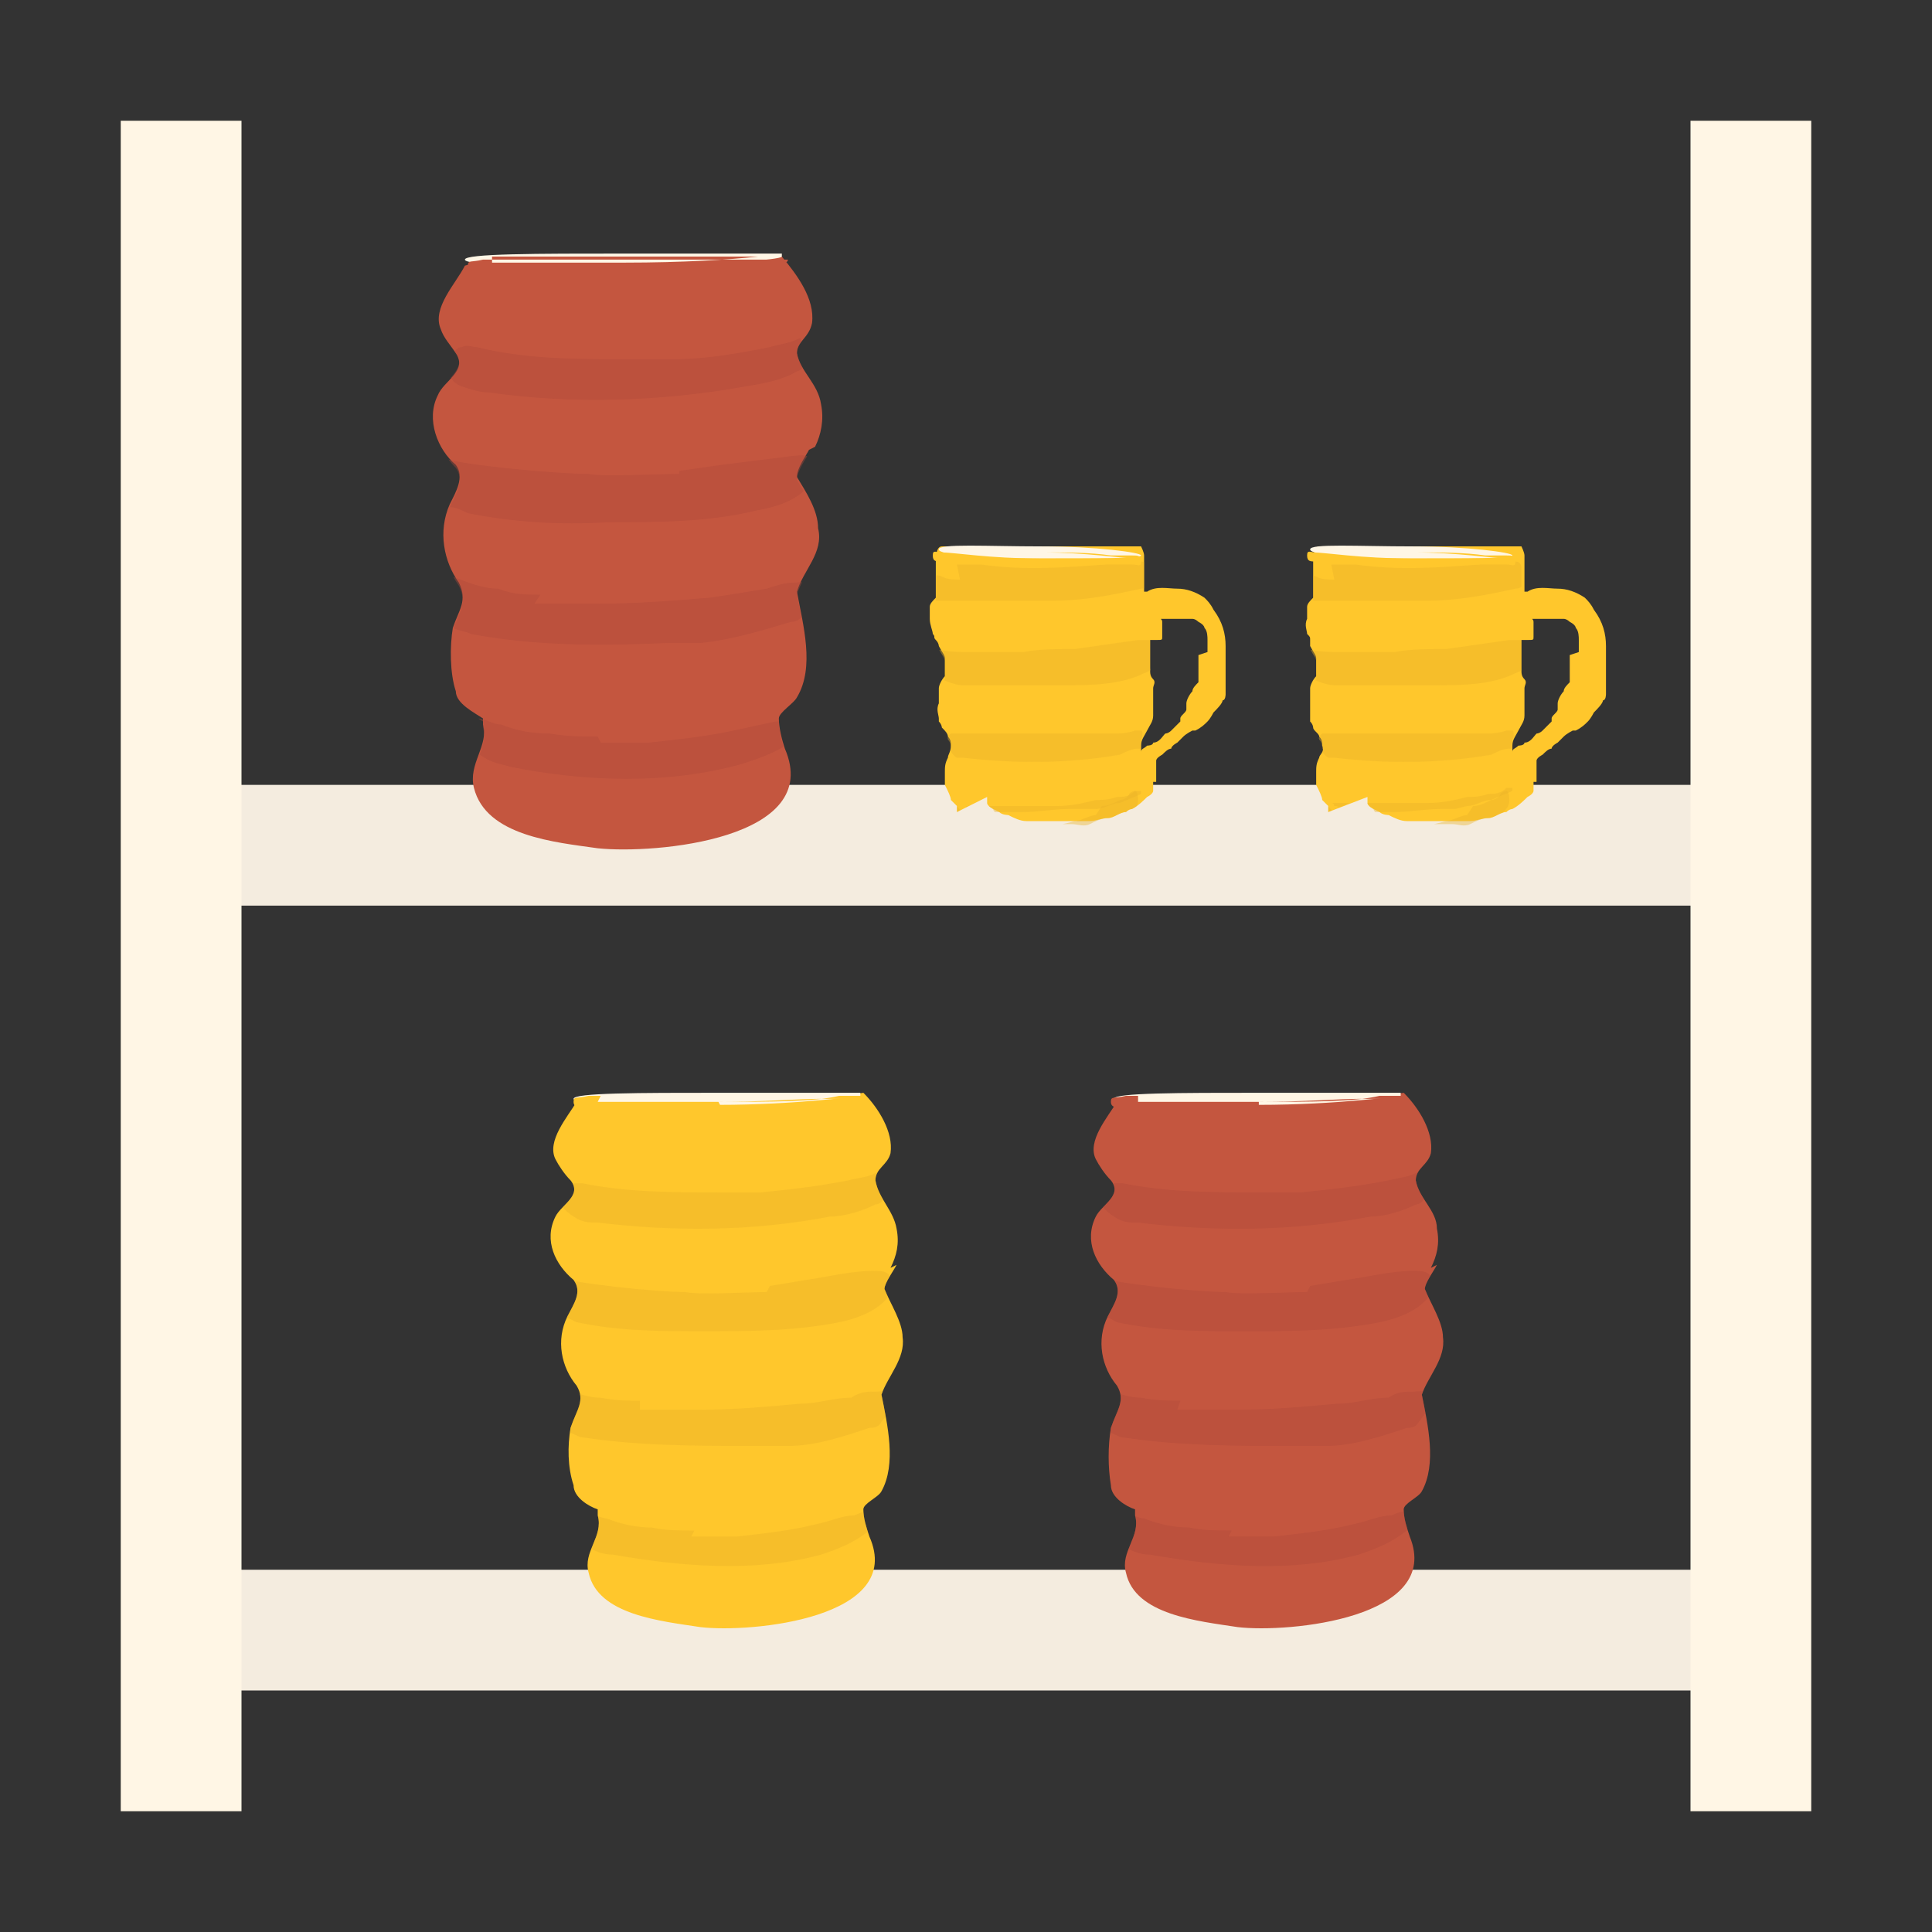 <svg xmlns="http://www.w3.org/2000/svg" xmlns:xlink="http://www.w3.org/1999/xlink" id="Calque_1" viewBox="0 0 64 64"><rect x="0" y="0" width="64" height="64" fill="#333333" stroke="none"/><defs><style>      .st0 {        fill: none;      }      .st1 {        fill: #ffc72c;      }      .st2 {        fill: #f4ecdf;      }      .st3, .st4, .st5 {        isolation: isolate;      }      .st6 {        clip-path: url(#clippath-1);      }      .st7 {        clip-path: url(#clippath-3);      }      .st8 {        clip-path: url(#clippath-4);      }      .st9 {        clip-path: url(#clippath-2);      }      .st10 {        fill: #fff6e5;      }      .st11 {        fill: #c4563f;      }      .st4 {        fill: #af4a3b;      }      .st4, .st5 {        opacity: .4;      }      .st12 {        clip-path: url(#clippath);      }      .st5 {        fill: #eab32a;      }    </style><clipPath id="clippath"><path class="st0" d="M27,14.8c.2-.4.3-.9.2-1.4-.1-.7-.7-1.1-.8-1.7,0-.4.4-.5.5-1,.1-.8-.5-1.6-1-2.2-2.4.4-4.8.2-7.2.3-1.2,0-2.4-.3-3.3,0-.3.6-1.1,1.4-.8,2.1.1.3.3.5.5.8.4.5-.4.9-.6,1.4-.4.8,0,1.8.6,2.4.3.4,0,.9-.2,1.3-.4.9-.2,1.9.3,2.6.3.6,0,.9-.2,1.5-.1.6-.1,1.5.1,2.1,0,.4.6.7.9.9,0,0,0,0,0,.2.2.7-.5,1.3-.3,2.1.4,1.6,2.7,1.8,4.1,2,1.9.2,7.5-.3,6.2-3.3-.1-.3-.2-.7-.2-1,0-.2.5-.5.6-.7.6-1,.2-2.4,0-3.5.2-.7.9-1.3.7-2.1,0-.6-.4-1.2-.7-1.7,0-.3.3-.7.4-.9h0c0,0,0,0,0,0Z"></path></clipPath><clipPath id="clippath-1"><path class="st0" d="M47.4,42c.2-.4.3-.9.2-1.3,0-.6-.6-1-.7-1.6,0-.4.4-.5.5-.9.1-.7-.4-1.5-.9-2-2.1.4-4.4.2-6.5.3-1.1,0-2.2-.3-3,0-.3.5-1,1.3-.7,1.9.1.2.3.5.5.7.4.5-.3.8-.5,1.2-.4.8,0,1.6.6,2.1.3.4,0,.8-.2,1.2-.4.8-.2,1.7.3,2.3.3.5,0,.8-.2,1.4-.1.6-.1,1.3,0,1.9,0,.4.5.7.8.8,0,0,0,0,0,.2.2.7-.5,1.2-.3,1.9.3,1.4,2.4,1.6,3.7,1.8,1.7.2,6.8-.3,5.7-3-.1-.3-.2-.6-.2-.9,0-.2.5-.4.6-.6.5-.9.2-2.2,0-3.2.2-.6.8-1.2.7-1.9,0-.5-.4-1.1-.6-1.6,0-.2.3-.6.4-.8h0c0,0,0,0,0,0Z"></path></clipPath><clipPath id="clippath-2"><path class="st0" d="M29.5,42c.2-.4.3-.9.2-1.3-.1-.6-.6-1-.7-1.6,0-.4.4-.5.5-.9.1-.7-.4-1.5-.9-2-2.1.4-4.4.2-6.5.3-1.1,0-2.1-.3-3,0-.3.5-1,1.3-.7,1.9.1.2.3.5.5.7.4.5-.3.8-.5,1.2-.4.8,0,1.6.6,2.1.3.4,0,.8-.2,1.2-.4.8-.2,1.7.3,2.3.3.5,0,.8-.2,1.4-.1.6-.1,1.3.1,1.9,0,.4.5.7.8.8,0,0,0,0,0,.2.2.7-.5,1.2-.3,1.9.3,1.4,2.4,1.6,3.7,1.8,1.7.2,6.8-.3,5.6-3-.1-.3-.2-.6-.2-.9,0-.2.5-.4.6-.6.5-.9.2-2.2,0-3.2.2-.6.8-1.2.7-1.9,0-.5-.4-1.1-.6-1.6,0-.2.3-.6.4-.8h0c0,0,0,0,0,0Z"></path></clipPath><clipPath id="clippath-3"><path class="st0" d="M40,21.6c0-.2,0-.3,0-.4,0-.2,0-.3-.1-.4,0,0,0-.1-.2-.2,0,0-.1-.1-.2-.2,0,0-.2,0-.3,0-.1,0-.2,0-.4,0s-.2,0-.2,0c0,0,0,0-.1,0,0,0,0,0,0,.1,0,0,0,.1,0,.2,0,0,0,.2,0,.2,0,0,0,.1,0,.1,0,0,0,.1-.2.1,0,0-.1,0-.2,0,0,0,0,.1,0,.2,0,0,0,.2,0,.3,0,0,0,.1,0,.2,0,0,0,.2,0,.3,0,0,0,.2.1.3,0,0,0,.2,0,.3,0,.2,0,.3,0,.5,0,0,0,0,0,.1,0,.1,0,.2,0,.3,0,.2-.1.3-.2.5-.1.2-.2.3-.2.5,0,0,0,.1,0,.2,0,0,0,0,0,0,0,0,0,0,0,0,0-.1.1-.2.2-.2,0,0,.2,0,.2-.1.2,0,.3-.2.4-.3,0,0,.1,0,.2-.1,0,0,0,0,.1-.1,0,0,.1-.1.2-.2,0,0,0,0,0-.1,0-.1.2-.2.2-.3,0,0,0-.1,0-.2,0-.1.1-.3.2-.4,0-.1.1-.2.2-.3,0,0,0-.2,0-.3,0-.2,0-.4,0-.6h0ZM31.7,26.9h0c0-.1,0-.2,0-.2,0,0-.1-.1-.2-.2,0-.2-.1-.3-.2-.5,0-.1,0-.3,0-.4,0-.2,0-.3.1-.5,0-.1.1-.2.1-.3,0-.1,0-.2-.1-.3,0-.1-.1-.2-.2-.3,0,0,0-.1-.1-.2,0,0,0,0,0-.1,0-.2-.1-.3,0-.5,0,0,0-.1,0-.2,0,0,0-.2,0-.3,0-.1.1-.3.2-.4,0,0,0-.1,0-.2v-.2c0,0,0-.2,0-.2,0-.1-.1-.2-.2-.4,0,0,0-.1-.1-.2s0-.1-.1-.2c0-.2-.1-.3-.1-.5,0-.1,0-.3,0-.4,0-.1.1-.2.2-.3,0,0,0-.1,0-.2,0,0,0-.2,0-.2,0,0,0-.1,0-.2,0,0,0-.2,0-.3,0-.1,0-.2,0-.4,0,0,0-.5.2-.5,0,0,0,0,0,0h.4c.2,0,.5,0,.7,0,.2,0,.5,0,.8,0,.2,0,.5,0,.8,0,.3,0,.5,0,.8,0,.3,0,.5,0,.8,0,.3,0,.5,0,.8,0,.2,0,.5,0,.7,0,.1,0,.2,0,.3,0h.5s0,0,0,0c0,0,0,0,0,0,0,0,0,0,0,0,0,0,.1.2.1.3,0,.1,0,.2,0,.3,0,.1,0,.2,0,.4,0,0,0,.1,0,.2,0,0,0,.2,0,.2,0,0,0,0,0,.1,0,0,0,0,.1,0,.3-.2.7-.1,1-.1.3,0,.6.1.9.3.1.1.2.2.3.4.3.4.4.8.4,1.2s0,.5,0,.7c0,0,0,.1,0,.2,0,0,0,.1,0,.2,0,0,0,.2,0,.3,0,0,0,.1,0,.2,0,0,0,.2-.1.2,0,.1-.2.3-.3.4,0,0-.1.2-.2.3-.1.1-.2.2-.4.3,0,0,0,0-.1,0,0,0-.2.2-.3.2,0,0-.1,0-.2.2,0,0-.2.1-.2.2-.1,0-.2.1-.3.2,0,0-.2.1-.2.2,0,0,0,.1,0,.2,0,0,0,.2,0,.3,0,0,0,.2,0,.2h0s0,0-.1,0h0s0,0,0,0c0,0,0,0,0,0,0,0,0,0,0,0,0,0,0,0,0,0h0s0,0,0,0c0,0,0,0,0,0,0,0,0,0,0,0h0c0,.1,0,.2,0,.2h0c0,0,0,0,0,.1,0,0,0,0,0,0,0,0,0,.1-.2.2-.1.1-.3.3-.5.4,0,0-.1,0-.2.1-.2,0-.4.2-.6.2s-.4.1-.6.2-.4,0-.6,0c-.2,0-.3,0-.5,0h-.1c-.2,0-.4,0-.6,0,0,0-.2,0-.3,0-.2,0-.4-.1-.6-.2,0,0-.2,0-.3-.1,0,0-.2-.1-.2-.2,0,0-.2-.1-.2-.2,0,0,0,0,0-.1,0,0,0,0,0-.1h-.1Z"></path></clipPath><clipPath id="clippath-4"><path class="st0" d="M52.3,21.6c0-.2,0-.3,0-.4,0-.2,0-.3-.1-.4,0,0,0-.1-.2-.2,0,0-.1-.1-.2-.2,0,0-.2,0-.3,0-.1,0-.2,0-.4,0s-.2,0-.2,0c0,0,0,0-.1,0,0,0,0,0,0,.1,0,0,0,.1,0,.2,0,0,0,.2,0,.2,0,0,0,.1,0,.1,0,0,0,.1-.2.1,0,0-.1,0-.2,0,0,0,0,.1,0,.2,0,0,0,.2,0,.3,0,0,0,.1,0,.2,0,0,0,.2,0,.3,0,0,0,.2.1.3,0,0,0,.2,0,.3,0,.2,0,.3,0,.5,0,0,0,0,0,.1,0,.1,0,.2,0,.3,0,.2-.1.3-.2.5-.1.2-.2.3-.2.5,0,0,0,.1,0,.2,0,0,0,0,0,0,0,0,0,0,0,0,0-.1.1-.2.2-.2,0,0,.2,0,.2-.1.2,0,.3-.2.4-.3,0,0,.1,0,.2-.1,0,0,0,0,.1-.1,0,0,.1-.1.2-.2,0,0,0,0,0-.1,0-.1.2-.2.2-.3,0,0,0-.1,0-.2,0-.1.1-.3.2-.4,0-.1.1-.2.2-.3,0,0,0-.2,0-.3,0-.2,0-.4,0-.6h0ZM44,26.9h0c0-.1,0-.2,0-.2,0,0-.1-.1-.2-.2,0-.2-.1-.3-.2-.5,0-.1,0-.3,0-.4,0-.2,0-.3.1-.5,0-.1.2-.2.1-.3,0-.1,0-.2-.1-.3,0-.1-.2-.2-.2-.3,0,0,0-.1-.1-.2,0,0,0,0,0-.1,0-.2,0-.3,0-.5,0,0,0-.1,0-.2,0,0,0-.2,0-.3,0-.1.1-.3.2-.4,0,0,0-.1,0-.2v-.2c0,0,0-.2,0-.2,0-.1-.1-.2-.2-.4,0,0,0-.1,0-.2s0-.1-.1-.2c0-.2-.1-.3,0-.5,0-.1,0-.3,0-.4,0-.1.1-.2.2-.3,0,0,0-.1,0-.2,0,0,0-.2,0-.2,0,0,0-.1,0-.2,0,0,0-.2,0-.3,0-.1,0-.2,0-.4,0,0,0-.5.2-.5,0,0,0,0,0,0h.5c.2,0,.5,0,.7,0,.2,0,.5,0,.8,0,.2,0,.5,0,.8,0,.3,0,.5,0,.8,0,.3,0,.5,0,.8,0,.3,0,.5,0,.8,0,.2,0,.5,0,.7,0,.1,0,.2,0,.3,0h.5s0,0,0,0c0,0,0,0,0,0,0,0,0,0,0,0,0,0,.1.2.1.3,0,.1,0,.2,0,.3,0,.1,0,.2,0,.4,0,0,0,.1,0,.2,0,0,0,.2,0,.2,0,0,0,0,0,.1,0,0,0,0,.1,0,.3-.2.7-.1,1-.1.3,0,.6.1.9.3.1.1.2.2.3.4.3.4.4.8.4,1.2s0,.5,0,.7c0,0,0,.1,0,.2,0,0,0,.1,0,.2,0,0,0,.2,0,.3,0,0,0,.1,0,.2,0,0,0,.2-.1.2,0,.1-.2.3-.3.4,0,0-.1.2-.2.3-.1.1-.2.2-.4.3,0,0,0,0-.1,0,0,0-.2.2-.3.2,0,0-.1,0-.2.2,0,0-.2.1-.2.2-.1,0-.2.1-.3.2,0,0-.2.1-.2.2,0,0,0,.1,0,.2,0,0,0,.2,0,.3,0,0,0,.2,0,.2h0s0,0-.1,0h0s0,0,0,0c0,0,0,0,0,0,0,0,0,0,0,0,0,0,0,0,0,0h0s0,0,0,0c0,0,0,0,0,0,0,0,0,0,0,0h0c0,.1,0,.2,0,.2h0c0,0,0,0,0,.1,0,0,0,0,0,0,0,0,0,.1-.2.2-.1.1-.3.3-.5.4,0,0-.1,0-.2.1-.2,0-.4.2-.6.2s-.4.1-.6.2-.4,0-.6,0c-.2,0-.3,0-.5,0h-.1c-.2,0-.4,0-.6,0,0,0-.2,0-.3,0-.2,0-.4-.1-.6-.2,0,0-.2,0-.3-.1,0,0-.2-.1-.2-.2,0,0-.2-.1-.2-.2,0,0,0,0,0-.1,0,0,0,0,0-.1h-.1Z"></path></clipPath></defs><rect class="st2" x="7" y="26" width="50" height="4"></rect><rect class="st2" x="7" y="52" width="50" height="4"></rect><rect class="st10" x="4" y="4" width="4" height="56"></rect><rect class="st10" x="56" y="4" width="4" height="56"></rect><g><g><path class="st11" d="M27,14.8c.2-.4.3-.9.2-1.4-.1-.7-.7-1.1-.8-1.7,0-.4.4-.5.5-1,.1-.8-.5-1.6-1-2.2-2.4.4-4.8.2-7.2.3-1.2,0-2.4-.3-3.3,0-.3.6-1.1,1.4-.8,2.1.1.3.3.5.5.8.4.6-.4.9-.6,1.4-.4.8,0,1.8.6,2.3.3.4,0,.9-.2,1.3-.4.9-.2,1.9.3,2.6.3.6,0,.9-.2,1.5-.1.6-.1,1.5.1,2.1,0,.4.6.7.9.9,0,0,0,0,0,.2.2.7-.5,1.3-.3,2.1.4,1.6,2.7,1.8,4.1,2,1.9.2,7.5-.3,6.2-3.3-.1-.3-.2-.7-.2-1,0-.2.5-.5.6-.7.6-1,.2-2.4,0-3.5.2-.7.9-1.3.7-2.1,0-.6-.4-1.2-.7-1.7,0-.3.3-.7.4-.9h0c0,0,0,0,0,0Z"></path><g class="st12"><g><path class="st4" d="M14.8,12.1c0,.3.2.6.5.7s.6.2.9.2c2.8.4,5.7.3,8.5-.2.6-.1,1.2-.2,1.7-.5.1,0,.3-.2.3-.3,0-.1,0-.2,0-.3,0-.2-.1-.3-.2-.5-.4.2-.7.2-1,.3-1,.2-2.1.4-3.2.4-.5,0-1,0-1.5,0-1.7,0-3.4,0-5-.4-.2,0-.3-.1-.5,0-.2,0-.3.2-.3.5Z"></path><path class="st4" d="M22.5,15.7c-.6,0-2.6.1-3,0-1.1,0-4.2-.3-4.7-.5-.1,0-.2,0-.3,0,0,0,0,0,0,.1-.3.5,0,1.2.4,1.5.2,0,.4.1.6.2,1.5.3,3.1.4,4.6.3,1.7,0,3.4,0,5-.4.6-.1,1.2-.3,1.6-.7.2-.2.4-.6.2-.9-.1-.3-.4-.2-.6-.2-.8.1-1.6.2-2.4.3l-1.4.2h0Z"></path><path class="st4" d="M17.9,19.7c-.5,0-.9,0-1.4-.2-.5,0-1-.2-1.5-.4-.1,0-.2,0-.4,0-.1,0-.2.2-.2.3-.1.5.2,1.1.6,1.4.2.1.4.1.6.2,2.1.4,4.3.4,6.5.3.4,0,.8,0,1.1,0,1-.1,2-.4,3-.7.2,0,.3-.1.4-.2.1-.1.2-.3.3-.5,0-.1.1-.3,0-.4,0-.3-.4-.2-.6-.2-.3,0-.6.1-.9.2-.6.1-1.2.2-1.9.3-1.2.1-2.5.2-3.7.2s-1.4,0-2.1,0h0Z"></path><path class="st4" d="M19.8,24.4c-.5,0-1,0-1.6-.1-.6,0-1.1-.1-1.6-.3-.3,0-.5-.2-.8-.2,0,0-.2,0-.2,0,0,0-.1.1-.1.2-.1.3,0,.7.4,1s.7.3,1,.4c2.5.5,5.2.6,7.7-.1.6-.2,1.2-.4,1.7-.8.1,0,.2-.2.2-.3,0-.5-.5-.3-.8-.3-.5.1-.9.2-1.4.3-.9.2-1.9.3-2.8.4-.5,0-1.1,0-1.6,0h0Z"></path></g></g></g><g><path class="st10" d="M25.9,8.5c0,.1-2.3.3-5.2.3s-5.3,0-5.3-.2,2.4-.2,5.3-.2,5.2,0,5.2,0h0Z"></path><path class="st11" d="M20.8,9c-1.4,0-2.7,0-3.7,0-.5,0-.9,0-1.1,0-.4,0-.5,0-.5-.2s.1-.1.5-.2c.3,0,.7,0,1.1,0,1,0,2.3,0,3.7,0s1.7,0,2.4,0h2c.8,0,.9,0,.9,0,0,0,0,0,0,0,0,.1-.1.1-.2.1,0,0-.2,0-.3,0-.3,0-.7,0-1.1.1-.6,0-2,.1-3.7.1h0ZM16.3,8.7c.9,0,2.5,0,4.4,0s3.5-.1,4.4-.2h-2c-.7,0-1.5,0-2.4,0-1.9,0-3.5,0-4.4,0h0Z"></path></g></g><g><g><path class="st11" d="M47.4,42c.2-.4.3-.8.2-1.3,0-.6-.6-1-.7-1.6,0-.4.4-.5.5-.9.1-.7-.4-1.5-.9-2-2.1.4-4.4.2-6.5.3-1.1,0-2.2-.3-3,0-.3.5-1,1.3-.7,1.9.1.2.3.5.5.7.4.5-.3.8-.5,1.2-.4.8,0,1.6.6,2.1.3.4,0,.8-.2,1.2-.4.8-.2,1.7.3,2.3.3.5,0,.8-.2,1.4-.1.6-.1,1.3,0,1.9,0,.4.5.7.8.8,0,0,0,0,0,.2.2.7-.5,1.2-.3,1.9.3,1.4,2.4,1.6,3.7,1.8,1.7.2,6.8-.3,5.7-3-.1-.3-.2-.6-.2-.9,0-.2.5-.4.6-.6.5-.9.2-2.2,0-3.2.2-.6.8-1.2.7-1.9,0-.5-.4-1.1-.6-1.6,0-.2.3-.6.4-.8h0c0,0,0,0,0,0Z"></path><g class="st6"><g><path class="st4" d="M36.4,39.6c0,.3.2.5.5.7s.5.2.8.2c2.5.3,5.1.3,7.7-.2.5,0,1.1-.2,1.5-.4.1,0,.3-.1.3-.3,0,0,0-.2,0-.3,0-.2,0-.3-.2-.5-.3.2-.6.2-1,.3-1,.2-1.9.3-2.9.4-.5,0-.9,0-1.4,0-1.5,0-3,0-4.5-.3-.2,0-.3,0-.5,0-.2,0-.3.2-.3.4h0Z"></path><path class="st4" d="M43.3,42.8c-.5,0-2.3.1-2.7,0-1,0-3.8-.3-4.2-.5,0,0-.2,0-.3,0,0,0,0,0,0,0-.2.5,0,1.1.4,1.3.2,0,.3.1.5.2,1.4.3,2.8.3,4.2.3,1.5,0,3,0,4.5-.3.5-.1,1.1-.3,1.5-.7.2-.2.4-.5.2-.8-.1-.2-.3-.2-.6-.2-.7,0-1.5.2-2.2.3l-1.2.2h0Z"></path><path class="st4" d="M39.1,46.4c-.4,0-.8,0-1.3-.1-.5,0-.9-.2-1.4-.4,0,0-.2,0-.3,0-.1,0-.2.2-.2.3,0,.5.1,1,.6,1.2.2,0,.4.1.6.2,1.9.3,3.9.3,5.8.3.3,0,.7,0,1,0,.9,0,1.8-.3,2.7-.6.1,0,.3,0,.4-.2.1-.1.2-.3.3-.4,0-.1,0-.3,0-.4,0-.3-.3-.2-.5-.2-.3,0-.5,0-.8.2-.6,0-1.1.2-1.7.2-1.1.1-2.2.2-3.4.2s-1.3,0-1.9,0h0Z"></path><path class="st4" d="M40.8,50.7c-.5,0-1,0-1.4-.1-.5,0-1-.1-1.5-.3-.2,0-.5-.2-.7-.2,0,0-.2,0-.2,0,0,0,0,0-.1.2-.1.3,0,.7.3.9s.6.3.9.3c2.3.4,4.7.6,6.9,0,.6-.2,1.1-.4,1.6-.8,0,0,.2-.2.2-.3,0-.5-.5-.3-.7-.2-.4,0-.8.2-1.3.3-.8.2-1.7.3-2.6.4-.5,0-1,0-1.5,0h0Z"></path></g></g></g><g><path class="st10" d="M46.4,36.3c0,0-2.1.3-4.7.3s-4.8,0-4.8-.2,2.2-.2,4.8-.2,4.7,0,4.7,0h0Z"></path><path class="st11" d="M41.7,36.7c-1.3,0-2.5,0-3.4,0-.4,0-.8,0-1,0-.3,0-.5,0-.5-.2s.1-.1.5-.2c.2,0,.6,0,1,0,.9,0,2.1,0,3.4,0h4c.7,0,.8,0,.8,0s0,0,0,0c0,0,0,.1-.2.1,0,0-.2,0-.3,0-.2,0-.6,0-1,0-.6,0-1.8.1-3.3.1h0ZM37.7,36.5c.8,0,2.3,0,4,0s3.2,0,4-.2h-4c-1.8,0-3.2,0-4,0h0Z"></path></g></g><g><g><path class="st1" d="M29.5,42c.2-.4.3-.8.2-1.3-.1-.6-.6-1-.7-1.6,0-.4.4-.5.5-.9.1-.7-.4-1.5-.9-2-2.1.4-4.4.2-6.5.3-1.1,0-2.1-.3-3,0-.3.5-1,1.3-.7,1.9.1.2.3.5.5.7.4.5-.3.8-.5,1.2-.4.8,0,1.6.6,2.1.3.4,0,.8-.2,1.2-.4.8-.2,1.7.3,2.3.3.5,0,.8-.2,1.4-.1.6-.1,1.3.1,1.9,0,.4.5.7.8.8,0,0,0,0,0,.2.2.7-.5,1.2-.3,1.9.3,1.4,2.4,1.6,3.7,1.8,1.7.2,6.8-.3,5.6-3-.1-.3-.2-.6-.2-.9,0-.2.5-.4.6-.6.5-.9.2-2.2,0-3.2.2-.6.8-1.2.7-1.9,0-.5-.4-1.1-.6-1.6,0-.2.3-.6.4-.8h0c0,0,0,0,0,0Z"></path><g class="st9"><g><path class="st5" d="M18.5,39.6c0,.3.2.5.5.7s.5.2.8.2c2.5.3,5.1.3,7.7-.2.5,0,1.1-.2,1.5-.4.1,0,.3-.1.3-.3,0,0,0-.2,0-.3,0-.2,0-.3-.2-.5-.3.2-.6.2-1,.3-1,.2-1.9.3-2.9.4-.5,0-.9,0-1.4,0-1.5,0-3,0-4.5-.3-.2,0-.3,0-.5,0-.2,0-.3.2-.3.4h0Z"></path><path class="st5" d="M25.4,42.8c-.5,0-2.3.1-2.7,0-1,0-3.8-.3-4.2-.5,0,0-.2,0-.3,0,0,0,0,0,0,0-.2.5,0,1.1.4,1.3.1,0,.3.1.5.2,1.4.3,2.8.3,4.2.3,1.5,0,3,0,4.5-.3.5-.1,1.1-.3,1.5-.7.2-.2.4-.5.2-.8-.1-.2-.3-.2-.6-.2-.7,0-1.5.2-2.2.3l-1.2.2h0Z"></path><path class="st5" d="M21.2,46.4c-.4,0-.8,0-1.3-.1-.5,0-.9-.2-1.4-.4-.1,0-.2,0-.3,0-.1,0-.2.2-.2.3-.1.5.1,1,.6,1.2.2,0,.4.1.6.2,1.9.3,3.9.3,5.9.3.3,0,.7,0,1,0,.9,0,1.8-.3,2.7-.6.1,0,.3,0,.4-.2.1-.1.2-.3.3-.4,0-.1.1-.3,0-.4,0-.3-.3-.2-.5-.2-.3,0-.5,0-.8.2-.6,0-1.1.2-1.7.2-1.1.1-2.2.2-3.4.2s-1.3,0-1.9,0h0Z"></path><path class="st5" d="M23,50.7c-.5,0-1,0-1.4-.1-.5,0-1-.1-1.5-.3-.2,0-.5-.2-.7-.2,0,0-.1,0-.2,0,0,0-.1,0-.1.2-.1.3,0,.7.3.9s.6.3.9.3c2.3.4,4.7.6,6.9,0,.6-.2,1.1-.4,1.6-.8.1,0,.2-.2.2-.3,0-.5-.5-.3-.7-.2-.4,0-.8.2-1.3.3-.8.2-1.7.3-2.6.4-.5,0-1,0-1.5,0h0Z"></path></g></g></g><g><path class="st10" d="M28.5,36.3c0,0-2.1.3-4.7.3s-4.8,0-4.8-.2,2.2-.2,4.8-.2,4.7,0,4.7,0h0Z"></path><path class="st1" d="M23.9,36.7c-1.3,0-2.5,0-3.4,0-.4,0-.8,0-1,0-.3,0-.5,0-.5-.2s.1-.1.5-.2c.2,0,.6,0,1,0,.9,0,2.1,0,3.4,0h3.9c.7,0,.8,0,.8,0,0,0,0,0,0,0,0,0-.1.1-.2.1,0,0-.2,0-.3,0-.2,0-.6,0-1,0-.6,0-1.8.1-3.3.1h0ZM19.8,36.5c.8,0,2.3,0,4,0s3.2,0,4-.2h-3.9c-1.8,0-3.2,0-4,0h0Z"></path></g></g><g><g><path class="st1" d="M40,21.6c0-.1,0-.3,0-.4s0-.3-.1-.4c0,0,0-.1-.2-.2,0,0-.1-.1-.2-.1,0,0-.2,0-.3,0-.1,0-.2,0-.4,0s-.2,0-.2,0c0,0,0,0-.1,0s0,0,0,.1c0,0,0,.1,0,.2,0,0,0,.2,0,.2,0,0,0,.1,0,.1,0,.1,0,.1-.2.1,0,0-.1,0-.2,0,0,0,0,.1,0,.2,0,0,0,.2,0,.3,0,0,0,.1,0,.2,0,0,0,.2,0,.3s0,.2.1.3,0,.2,0,.3c0,.1,0,.3,0,.5,0,0,0,.1,0,.1,0,.1,0,.2,0,.3,0,.2-.1.3-.2.5-.1.2-.2.3-.2.5,0,0,0,.1,0,.2,0,0,0,0,0,0,0,0,0,0,0,0,0-.1.1-.1.2-.2,0,0,.2,0,.2-.1.2,0,.3-.2.4-.3,0,0,.1,0,.2-.1s0,0,.1-.1c0,0,.1-.1.2-.2,0,0,0,0,0-.1,0-.1.2-.2.2-.3,0,0,0-.1,0-.2,0-.1.1-.3.2-.4,0-.1.1-.2.2-.3,0,0,0-.2,0-.3,0-.2,0-.4,0-.6h0ZM31.7,26.9h0c0-.1,0-.2,0-.2,0,0-.1-.1-.2-.2,0-.1-.1-.3-.2-.5,0-.1,0-.3,0-.4,0-.2,0-.3.1-.5,0-.1.1-.2.1-.4,0-.1,0-.2-.1-.3,0-.1-.1-.2-.2-.3,0,0,0-.1-.1-.2,0,0,0,0,0-.1,0-.1-.1-.3,0-.5,0,0,0-.1,0-.2,0-.1,0-.2,0-.3,0-.1.1-.3.2-.4,0,0,0-.1,0-.2v-.2c0,0,0-.1,0-.2,0-.1-.1-.2-.2-.4,0,0,0-.1-.1-.2s0-.1-.1-.2c0-.1-.1-.3-.1-.5,0-.1,0-.3,0-.4,0-.1.1-.2.2-.3,0,0,0-.1,0-.2,0,0,0-.2,0-.2,0,0,0-.1,0-.1,0,0,0-.2,0-.3,0-.1,0-.2,0-.4,0-.1,0-.5.2-.5,0,0,0,0,0,0h.4c.2,0,.5,0,.7,0,.2,0,.5,0,.8,0,.2,0,.5,0,.8,0,.3,0,.5,0,.8,0,.3,0,.5,0,.8,0,.3,0,.5,0,.8,0,.2,0,.5,0,.7,0,.1,0,.2,0,.3,0h.5s0,0,0,0c0,0,0,0,0,0,0,0,0,0,0,0,0,0,.1.2.1.3,0,.1,0,.2,0,.3,0,.1,0,.2,0,.4,0,0,0,.1,0,.2,0,0,0,.2,0,.2,0,0,0,0,0,.1,0,0,0,0,.1,0,.3-.2.7-.1,1-.1s.6.1.9.3c.1.1.2.2.3.4.3.4.4.8.4,1.2s0,.5,0,.7c0,0,0,.1,0,.2,0,0,0,.1,0,.2,0,0,0,.2,0,.3,0,0,0,.1,0,.2,0,0,0,.2-.1.2,0,.1-.2.3-.3.4,0,0-.1.2-.2.3-.1.1-.2.2-.4.3,0,0,0,0-.1,0,0,0-.2.1-.3.2,0,0-.1.1-.2.2,0,0-.2.1-.2.2-.1,0-.2.1-.3.2,0,0-.2.1-.2.2,0,0,0,.1,0,.2,0,0,0,.2,0,.3,0,0,0,.2,0,.2h0s0,0-.1,0h0s0,0,0,0h0s0,0,0,0c0,0,0,0,0,0h0s0,0,0,0h0s0,0,0,0h0s0,0,0,0h0s0,0,0,0h0c0,.1,0,.2,0,.2h0c0,0,0,.1,0,.1,0,0,0,0,0,0,0,0,0,.1-.2.2-.1.1-.3.3-.5.4,0,0-.1,0-.2.1-.2,0-.4.2-.6.2s-.4.1-.6.1c-.2,0-.4,0-.6,0-.2,0-.3,0-.5,0h-.1c-.2,0-.4,0-.6,0,0,0-.2,0-.3,0-.2,0-.4-.1-.6-.2,0,0-.2,0-.3-.1,0,0-.2-.1-.2-.1,0,0-.2-.1-.2-.2h0s0,0,0-.1,0,0,0-.1"></path><g class="st7"><g class="st3"><path class="st5" d="M32.8,24.3c0,0,.1,0,.2,0,.3,0,.7,0,1,0,.7,0,1.3,0,2,0,.2,0,.3,0,.5,0,.1,0,.2,0,.3,0,.3,0,.5,0,.8-.1,0,0,.1,0,.2,0,.1,0,0,.4,0,.5,0,0,0,0,0,.1,0,0,0,0-.1,0-.2,0-.4.1-.6.2-1.7.3-3.5.3-5.2.1,0,0-.2,0-.2,0-.2-.1-.5-.6-.2-.8,0,0,.2,0,.3,0,.1,0,.3,0,.4,0,.3,0,.5,0,.8,0h0Z"></path><path class="st5" d="M32.4,21.6h-.2c-.4,0-.8,0-1.2-.1-.2,0-.4-.2-.5,0,0,.1,0,.3,0,.4.2.2.4.4.7.6.2.1.5.2.7.2.3,0,.6,0,.9,0,.8,0,1.6,0,2.4,0,.9,0,1.9,0,2.7-.4.3-.1.5-.3.5-.7,0-.1,0-.3-.2-.4-.1,0-.3,0-.5,0-.7.1-1.4.2-2.1.3-.6,0-1.2,0-1.7.1-.5,0-1,0-1.5,0h0Z"></path><path class="st5" d="M31.8,19.2c-.2,0-.4,0-.6-.1s-.4,0-.6,0c0,0,0,0-.1.1,0,0,0,0,0,.1,0,.3.2.5.5.6.1,0,.3,0,.4,0s.3,0,.5,0c.3,0,.7,0,1,0,.7,0,1.3,0,2,0,1,0,2-.2,2.9-.4,0,0,.2,0,.2-.1,0,0,0-.1,0-.2,0-.1,0-.3,0-.4,0,0,0-.2-.2-.2,0,0-.2,0-.2,0,0,0-.2,0-.3,0-.2,0-.4,0-.7.1-1.3.1-2.7.2-4.1,0-.3,0-.5,0-.8,0h0Z"></path><path class="st5" d="M36.3,27c-.2,0-.5.2-.7.2-1,.3-2,.2-2.9,0,0,0-.1,0-.2,0-.3-.1-.6-.2-.8-.5-.1,0-.4,0-.2.2.2.3.4.6.7.8.1.1.3.2.4.3.1,0,.3,0,.4,0,.6,0,1.3,0,1.9,0,.2,0,.5,0,.8-.1.4-.1.7-.3,1.1-.5.1,0,.3-.1.4-.2,0,0,.2-.2.3-.3s.2-.2.2-.4c0,0,0-.3-.1-.3,0,0-.1,0-.2.1,0,.1-.2.2-.3.2-.2.1-.4.2-.6.2,0,0,0,0,0,0h0Z"></path><path class="st5" d="M35.9,26.8h0c-.2,0-.3,0-.5,0-.5,0-1,.1-1.5.1-.2,0-.4,0-.5,0s-.3,0-.5,0c0,0-.1,0-.2,0-.2,0-.3,0-.5-.1,0,0-.2,0-.2-.1,0,0,0,0-.1,0,0,0,0,0-.1,0,0,0,.2,0,.2,0,.1,0,.2,0,.3,0,.9,0,1.8,0,2.7,0,.5,0,.9-.1,1.3-.2.2,0,.4,0,.7-.1.2,0,.4,0,.6-.2,0,0,0,0,.2,0,0,0,0,0,0,.1s0,0,0,0c-.2.1-.5.2-.7.3-.3,0-.5.2-.8.2h0Z"></path></g></g></g><g><path class="st10" d="M37.8,18.4c0,.1-1.5.1-3.3.1s-3.4-.1-3.4-.3,1.6-.1,3.4-.1,3.3.2,3.3.3Z"></path><path class="st1" d="M34.4,18.6c-.8,0-1.7,0-2.4,0-.3,0-.6,0-.8,0-.2,0-.3,0-.3-.2s.1-.1.3-.1c.2,0,.4,0,.8,0,.6,0,1.4,0,2.4,0s1.7,0,2.4.1c.3,0,.5,0,.7,0,.2,0,.3,0,.3.2s-.1.1-.3.1c-.2,0-.4,0-.7,0-.5,0-1.3,0-2.4,0ZM31.2,18.3c.4,0,1.6.2,3.2.2s1.7,0,2.3,0c.5,0,.7,0,.9,0-.4,0-1.6-.2-3.1-.2s-1.7,0-2.3,0c-.5,0-.8,0-.9,0Z"></path></g></g><g><g><path class="st1" d="M52.3,21.6c0-.1,0-.3,0-.4s0-.3-.1-.4c0,0,0-.1-.2-.2,0,0-.1-.1-.2-.1,0,0-.2,0-.3,0-.1,0-.2,0-.4,0s-.2,0-.2,0c0,0,0,0-.1,0s0,0,0,.1c0,0,0,.1,0,.2,0,0,0,.2,0,.2,0,0,0,.1,0,.1,0,.1,0,.1-.2.1,0,0-.1,0-.2,0,0,0,0,.1,0,.2,0,0,0,.2,0,.3,0,0,0,.1,0,.2,0,0,0,.2,0,.3s0,.2.1.3,0,.2,0,.3c0,.1,0,.3,0,.5,0,0,0,.1,0,.1,0,.1,0,.2,0,.3,0,.2-.1.3-.2.5-.1.2-.2.3-.2.5,0,0,0,.1,0,.2,0,0,0,0,0,0,0,0,0,0,0,0,0-.1.1-.1.2-.2,0,0,.2,0,.2-.1.2,0,.3-.2.4-.3,0,0,.1,0,.2-.1s0,0,.1-.1c0,0,.1-.1.2-.2,0,0,0,0,0-.1,0-.1.2-.2.2-.3,0,0,0-.1,0-.2,0-.1.1-.3.2-.4,0-.1.1-.2.2-.3,0,0,0-.2,0-.3,0-.2,0-.4,0-.6h0ZM44,26.9h0c0-.1,0-.2,0-.2,0,0-.1-.1-.2-.2,0-.1-.1-.3-.2-.5,0-.1,0-.3,0-.4,0-.2,0-.3.1-.5,0-.1.2-.2.1-.4,0-.1,0-.2-.1-.3,0-.1-.2-.2-.2-.3,0,0,0-.1-.1-.2,0,0,0,0,0-.1,0-.1,0-.3,0-.5,0,0,0-.1,0-.2,0-.1,0-.2,0-.3,0-.1.1-.3.2-.4,0,0,0-.1,0-.2v-.2c0,0,0-.1,0-.2,0-.1-.1-.2-.2-.4,0,0,0-.1,0-.2s0-.1-.1-.2c0-.1-.1-.3,0-.5,0-.1,0-.3,0-.4,0-.1.1-.2.2-.3,0,0,0-.1,0-.2,0,0,0-.2,0-.2,0,0,0-.1,0-.1,0,0,0-.2,0-.3,0-.1,0-.2,0-.4,0-.1,0-.5.2-.5,0,0,0,0,0,0h.5c.2,0,.5,0,.7,0,.2,0,.5,0,.8,0,.2,0,.5,0,.8,0,.3,0,.5,0,.8,0,.3,0,.5,0,.8,0,.3,0,.5,0,.8,0,.2,0,.5,0,.7,0,.1,0,.2,0,.3,0h.5s0,0,0,0c0,0,0,0,0,0,0,0,0,0,0,0,0,0,.1.2.1.3,0,.1,0,.2,0,.3,0,.1,0,.2,0,.4,0,0,0,.1,0,.2,0,0,0,.2,0,.2,0,0,0,0,0,.1,0,0,0,0,.1,0,.3-.2.7-.1,1-.1s.6.1.9.3c.1.1.2.2.3.4.3.4.4.8.4,1.2s0,.5,0,.7c0,0,0,.1,0,.2,0,0,0,.1,0,.2,0,0,0,.2,0,.3,0,0,0,.1,0,.2,0,0,0,.2-.1.2,0,.1-.2.3-.3.4,0,0-.1.2-.2.3-.1.1-.2.2-.4.3,0,0,0,0-.1,0,0,0-.2.1-.3.2,0,0-.1.1-.2.2,0,0-.2.1-.2.2-.1,0-.2.1-.3.2,0,0-.2.1-.2.2,0,0,0,.1,0,.2,0,0,0,.2,0,.3,0,0,0,.2,0,.2h0s0,0-.1,0h0s0,0,0,0h0s0,0,0,0c0,0,0,0,0,0h0s0,0,0,0h0s0,0,0,0h0s0,0,0,0h0s0,0,0,0h0c0,.1,0,.2,0,.2h0c0,0,0,.1,0,.1,0,0,0,0,0,0,0,0,0,.1-.2.2-.1.1-.3.3-.5.4,0,0-.1,0-.2.1-.2,0-.4.2-.6.2s-.4.1-.6.1c-.2,0-.4,0-.6,0-.2,0-.3,0-.5,0h-.1c-.2,0-.4,0-.6,0,0,0-.2,0-.3,0-.2,0-.4-.1-.6-.2,0,0-.2,0-.3-.1,0,0-.2-.1-.2-.1,0,0-.2-.1-.2-.2h0s0,0,0-.1,0,0,0-.1"></path><g class="st8"><g><path class="st5" d="M45.1,24.3c0,0,.1,0,.2,0,.3,0,.7,0,1,0,.7,0,1.3,0,2,0,.2,0,.3,0,.5,0,.1,0,.2,0,.3,0,.3,0,.5,0,.8-.1,0,0,.1,0,.2,0,.1,0,0,.4,0,.5,0,0,0,0,0,.1,0,0,0,0-.1,0-.2,0-.4.1-.6.2-1.7.3-3.5.3-5.2.1,0,0-.2,0-.2,0-.2-.1-.5-.6-.2-.8,0,0,.2,0,.3,0,.1,0,.3,0,.4,0,.3,0,.5,0,.8,0h0Z"></path><path class="st5" d="M44.7,21.6h-.2c-.4,0-.8,0-1.2-.1-.2,0-.4-.2-.5,0,0,.1,0,.3,0,.4.2.2.4.4.7.6.2.1.5.2.7.2.3,0,.6,0,.9,0,.8,0,1.6,0,2.4,0,.9,0,1.9,0,2.7-.4.3-.1.5-.3.5-.7,0-.1,0-.3-.2-.4-.1,0-.3,0-.5,0-.7.1-1.4.2-2.1.3-.6,0-1.2,0-1.7.1-.5,0-1,0-1.5,0h0Z"></path><path class="st5" d="M44.2,19.2c-.2,0-.4,0-.6-.1s-.4,0-.6,0c0,0,0,0-.1.1,0,0,0,0,0,.1,0,.3.2.5.5.6.1,0,.3,0,.4,0s.3,0,.5,0c.3,0,.7,0,1,0,.7,0,1.3,0,2,0,1,0,2-.2,2.9-.4,0,0,.2,0,.2-.1,0,0,0-.1,0-.2,0-.1,0-.3,0-.4,0,0,0-.2-.2-.2,0,0-.2,0-.2,0,0,0-.2,0-.3,0-.2,0-.4,0-.7.1-1.3.1-2.7.2-4.1,0-.3,0-.5,0-.8,0h0Z"></path><path class="st5" d="M48.6,27c-.2,0-.5.2-.7.2-1,.3-2,.2-2.9,0,0,0-.1,0-.2,0-.3-.1-.6-.2-.8-.5-.2,0-.4,0-.2.2.2.3.4.6.7.8.1.1.3.2.4.3.1,0,.3,0,.4,0,.6,0,1.3,0,1.9,0,.2,0,.5,0,.8-.1.4-.1.7-.3,1.1-.5.1,0,.3-.1.4-.2,0,0,.2-.2.3-.3s.2-.2.2-.4c0,0,0-.3-.1-.3,0,0-.1,0-.2.1,0,.1-.2.2-.3.2-.2.1-.4.2-.6.2,0,0,0,0,0,0h0Z"></path><path class="st5" d="M48.2,26.8h0c-.2,0-.3,0-.5,0-.5,0-1,.1-1.5.1-.2,0-.4,0-.5,0s-.3,0-.5,0c0,0-.1,0-.2,0-.2,0-.3,0-.5-.1,0,0-.2,0-.2-.1h-.1c0,0,0-.1-.1-.1,0,0,.2,0,.2,0,.1,0,.2,0,.3,0,.9,0,1.8,0,2.7,0,.5,0,.9-.1,1.3-.2.2,0,.4,0,.7-.1.2,0,.4,0,.6-.2,0,0,0,0,.2,0,0,0,0,0,0,.1s0,0,0,0c-.2.1-.5.2-.7.3-.3,0-.5.2-.8.2h0Z"></path></g></g></g><g><path class="st10" d="M50.1,18.4c0,.1-1.5.1-3.3.1s-3.4-.1-3.4-.3,1.6-.1,3.4-.1,3.3.2,3.3.3Z"></path><path class="st1" d="M46.8,18.6c-.8,0-1.7,0-2.4,0-.3,0-.6,0-.8,0-.2,0-.3,0-.3-.2s.1-.1.3-.1c.2,0,.4,0,.8,0,.6,0,1.4,0,2.4,0s1.7,0,2.4.1c.3,0,.5,0,.7,0,.2,0,.3,0,.3.2s-.1.1-.3.1c-.2,0-.4,0-.7,0-.5,0-1.3,0-2.4,0ZM43.5,18.3c.4,0,1.6.2,3.2.2s1.7,0,2.3,0c.5,0,.7,0,.9,0-.4,0-1.6-.2-3.1-.2s-1.7,0-2.3,0c-.5,0-.8,0-.9,0Z"></path></g></g></svg>